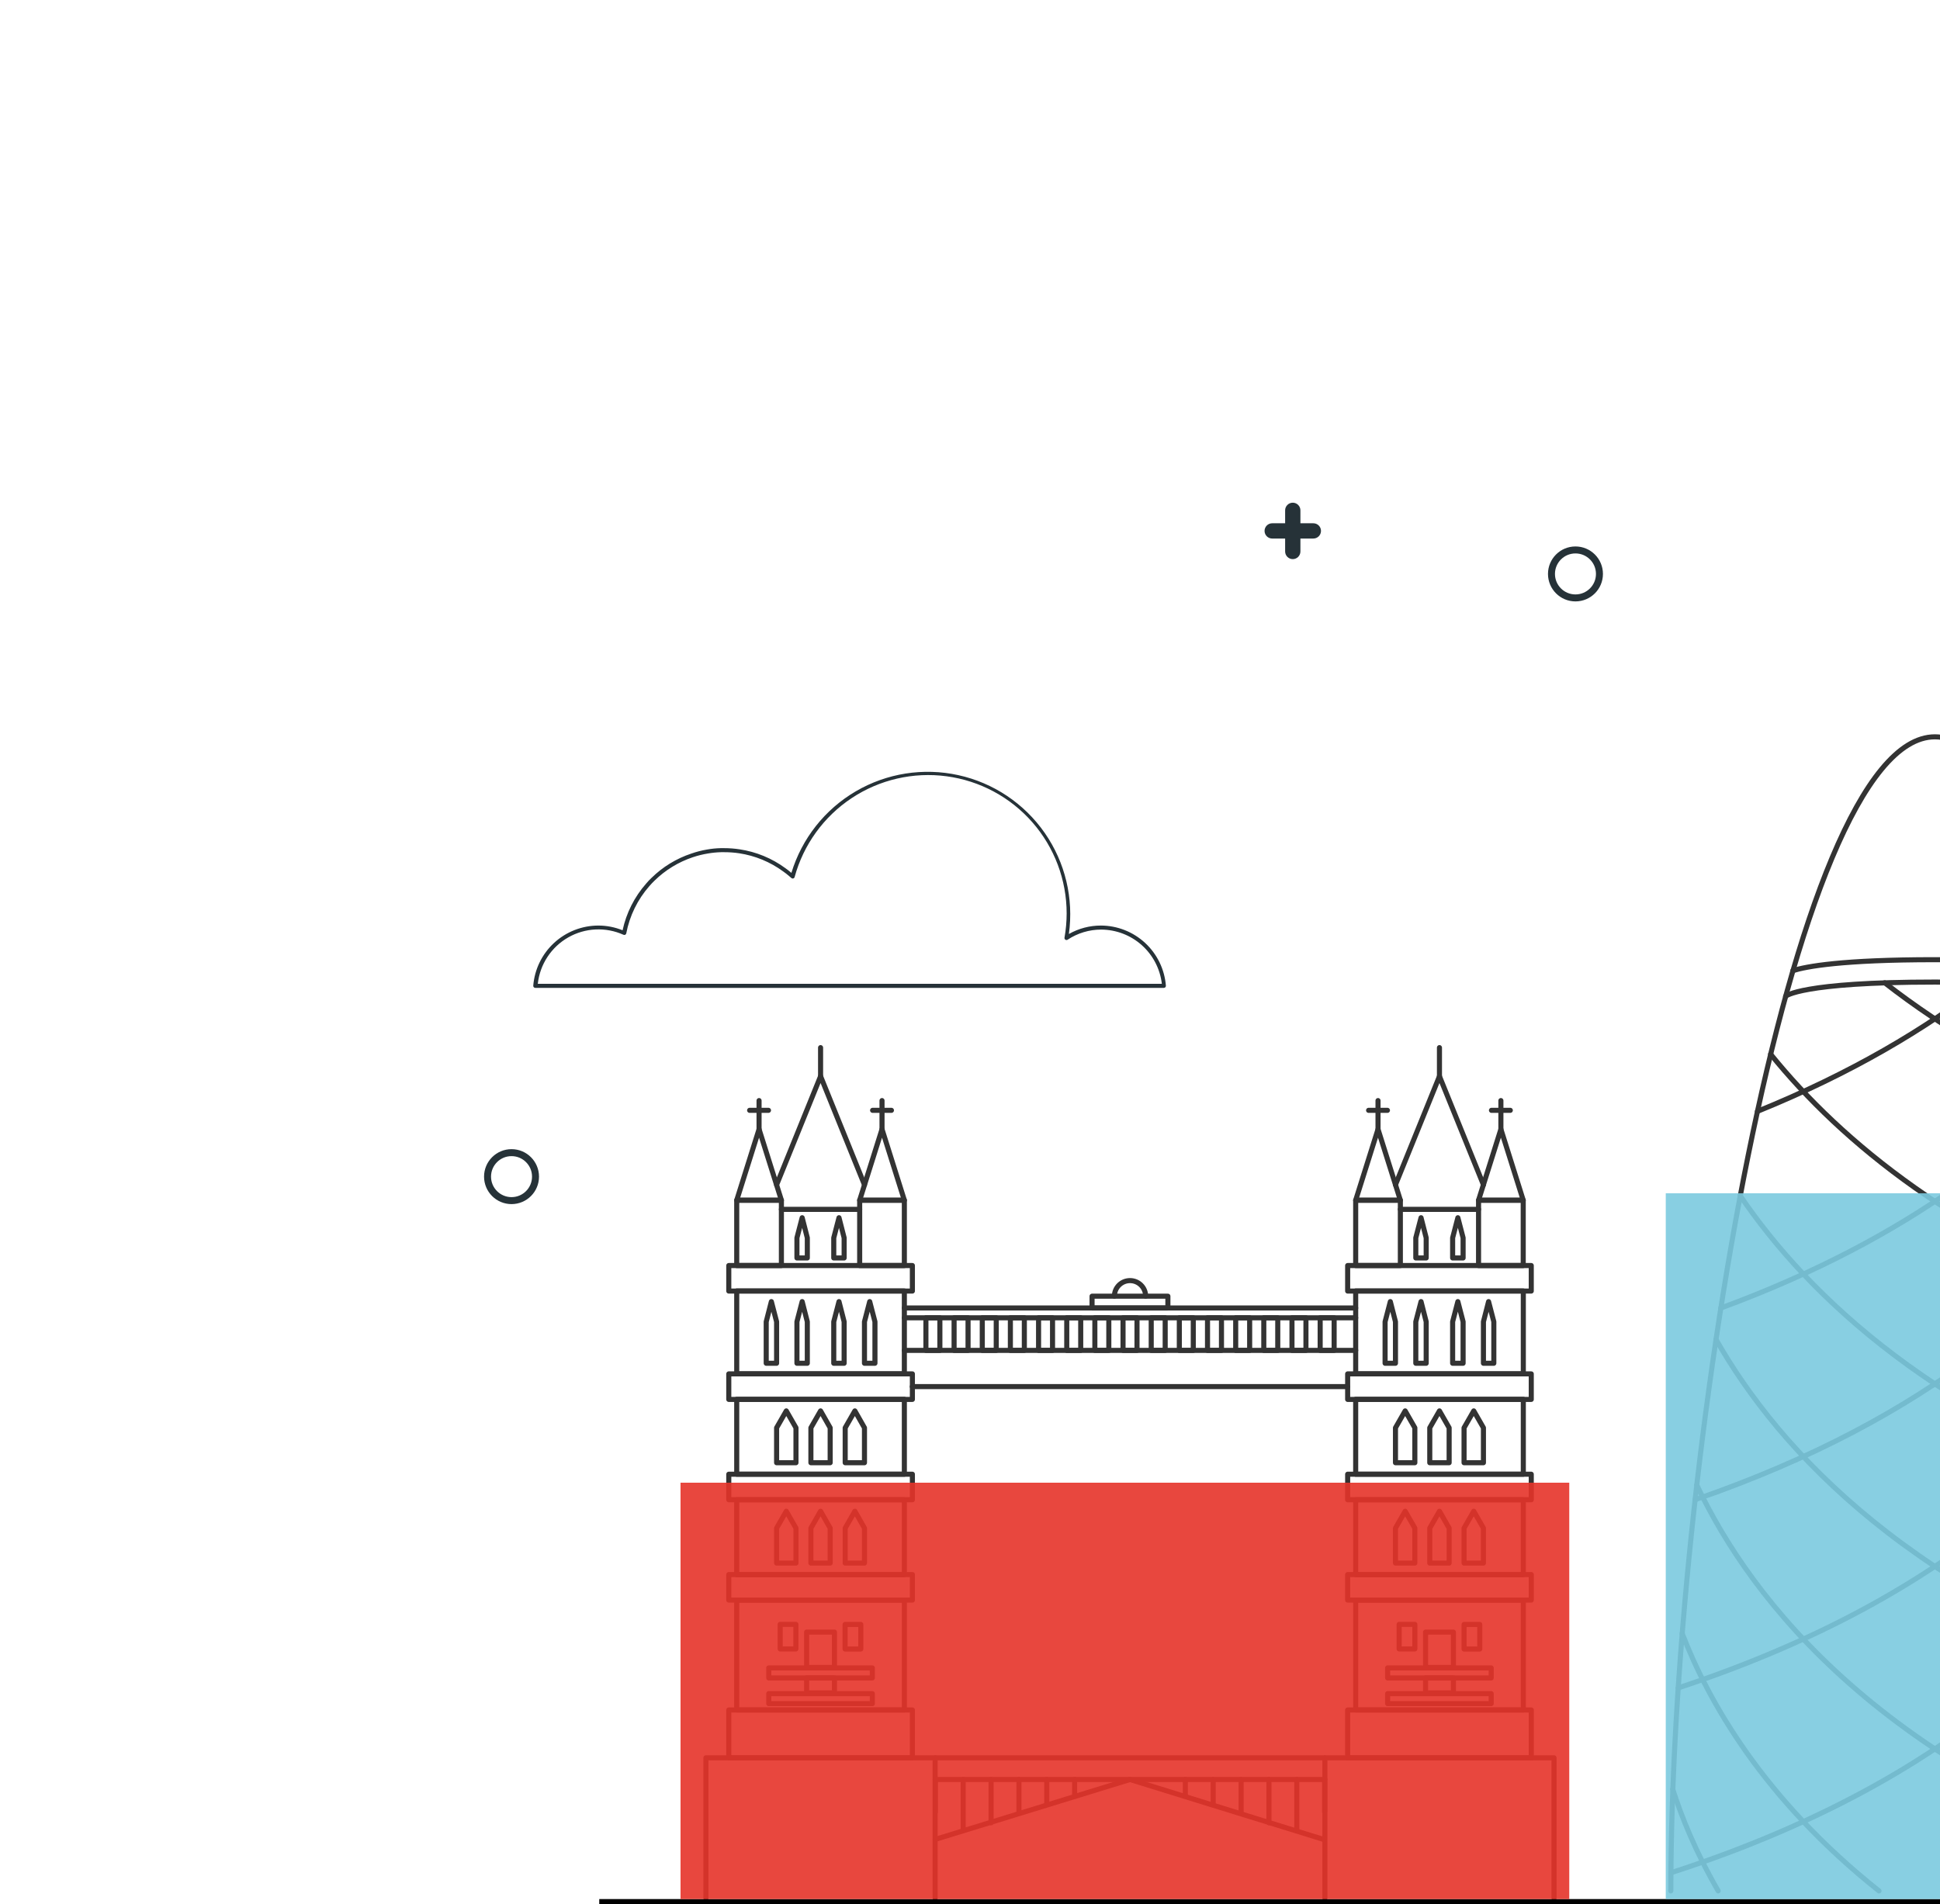 <svg width="382" height="375" viewBox="0 0 382 375" fill="none" xmlns="http://www.w3.org/2000/svg">
<g clip-path="url(#clip0_318_2425)">
<path d="M301.516 336.763H265.363V346.18H301.516V336.763Z" stroke="#333333" stroke-linecap="round" stroke-linejoin="round"/>
<path d="M299.952 315.117H266.944V336.763H299.952V315.117Z" stroke="#333333" stroke-linecap="round" stroke-linejoin="round"/>
<path d="M301.516 310.091H265.363V315.117H301.516V310.091Z" stroke="#333333" stroke-linecap="round" stroke-linejoin="round"/>
<path d="M299.952 295.357H266.944V310.108H299.952V295.357Z" stroke="#333333" stroke-linecap="round" stroke-linejoin="round"/>
<path d="M301.516 290.331H265.363V295.357H301.516V290.331Z" stroke="#333333" stroke-linecap="round" stroke-linejoin="round"/>
<path d="M299.952 275.579H266.944V290.331H299.952V275.579Z" stroke="#333333" stroke-linecap="round" stroke-linejoin="round"/>
<path d="M301.516 270.571H265.363V275.597H301.516V270.571Z" stroke="#333333" stroke-linecap="round" stroke-linejoin="round"/>
<path d="M299.952 254.242H266.944V270.554H299.952V254.242Z" stroke="#333333" stroke-linecap="round" stroke-linejoin="round"/>
<path d="M301.516 249.233H265.363V254.259H301.516V249.233Z" stroke="#333333" stroke-linecap="round" stroke-linejoin="round"/>
<path d="M275.741 236.369H266.944V249.233H275.741V236.369Z" stroke="#333333" stroke-linecap="round" stroke-linejoin="round"/>
<path d="M299.934 236.369H291.137V249.233H299.934V236.369Z" stroke="#333333" stroke-linecap="round" stroke-linejoin="round"/>
<path d="M271.342 222.389L266.944 236.369H275.741L271.342 222.389Z" stroke="#333333" stroke-linecap="round" stroke-linejoin="round"/>
<path d="M295.536 222.389L291.137 236.369H299.934L295.536 222.389Z" stroke="#333333" stroke-linecap="round" stroke-linejoin="round"/>
<path d="M275.741 238.169H291.137" stroke="#333333" stroke-linecap="round" stroke-linejoin="round"/>
<path d="M292.099 233.332L283.439 211.96L274.779 233.332" stroke="#333333" stroke-linecap="round" stroke-linejoin="round"/>
<path d="M271.342 222.389V216.746" stroke="#333333" stroke-linecap="round" stroke-linejoin="round"/>
<path d="M269.487 218.667H273.198" stroke="#333333" stroke-linecap="round" stroke-linejoin="round"/>
<path d="M295.536 222.389V216.746" stroke="#333333" stroke-linecap="round" stroke-linejoin="round"/>
<path d="M283.439 211.96V206.317" stroke="#333333" stroke-linecap="round" stroke-linejoin="round"/>
<path d="M293.68 218.667H297.391" stroke="#333333" stroke-linecap="round" stroke-linejoin="round"/>
<path d="M280.827 243.778L279.813 239.816L278.782 243.778V247.741H280.827V243.778Z" stroke="#333333" stroke-linecap="round" stroke-linejoin="round"/>
<path d="M288.096 243.778L287.065 239.816L286.034 243.778V247.741H288.096V243.778Z" stroke="#333333" stroke-linecap="round" stroke-linejoin="round"/>
<path d="M280.827 260.297L279.813 256.334L278.782 260.297V268.478H280.827V260.297Z" stroke="#333333" stroke-linecap="round" stroke-linejoin="round"/>
<path d="M288.095 260.297L287.064 256.334L286.033 260.297V268.478H288.095V260.297Z" stroke="#333333" stroke-linecap="round" stroke-linejoin="round"/>
<path d="M294.144 260.297L293.113 256.334L292.099 260.297V268.478H294.144V260.297Z" stroke="#333333" stroke-linecap="round" stroke-linejoin="round"/>
<path d="M272.734 260.297L273.765 256.334L274.778 260.297V268.478H272.734V260.297Z" stroke="#333333" stroke-linecap="round" stroke-linejoin="round"/>
<path d="M278.593 281.188L276.686 277.861L274.779 281.188V288.067H278.593V281.188Z" stroke="#333333" stroke-linecap="round" stroke-linejoin="round"/>
<path d="M285.346 281.188L283.439 277.861L281.531 281.188V288.067H285.346V281.188Z" stroke="#333333" stroke-linecap="round" stroke-linejoin="round"/>
<path d="M292.099 281.188L290.192 277.861L288.284 281.188V288.067H292.099V281.188Z" stroke="#333333" stroke-linecap="round" stroke-linejoin="round"/>
<path d="M278.593 300.948L276.686 297.621L274.779 300.948V307.827H278.593V300.948Z" stroke="#333333" stroke-linecap="round" stroke-linejoin="round"/>
<path d="M285.346 300.948L283.439 297.621L281.531 300.948V307.827H285.346V300.948Z" stroke="#333333" stroke-linecap="round" stroke-linejoin="round"/>
<path d="M292.099 300.948L290.192 297.621L288.284 300.948V307.827H292.099V300.948Z" stroke="#333333" stroke-linecap="round" stroke-linejoin="round"/>
<path d="M293.628 328.479H273.232V330.451H293.628V328.479Z" stroke="#333333" stroke-linecap="round" stroke-linejoin="round"/>
<path d="M293.628 333.539H273.232V335.511H293.628V333.539Z" stroke="#333333" stroke-linecap="round" stroke-linejoin="round"/>
<path d="M288.285 324.756H291.378V319.919H288.285V324.756Z" stroke="#333333" stroke-linecap="round" stroke-linejoin="round"/>
<path d="M280.706 328.376H286.188V321.429H280.706V328.376Z" stroke="#333333" stroke-linecap="round" stroke-linejoin="round"/>
<path d="M280.706 333.401H286.188V330.451H280.706V333.401Z" stroke="#333333" stroke-linecap="round" stroke-linejoin="round"/>
<path d="M278.594 319.902H275.501V324.739H278.594V319.902Z" stroke="#333333" stroke-linecap="round" stroke-linejoin="round"/>
<path d="M306 373.813V346.18H260.878V373.813" stroke="#333333" stroke-linecap="round" stroke-linejoin="round"/>
<path d="M179.655 336.763H143.502V346.18H179.655V336.763Z" stroke="#333333" stroke-linecap="round" stroke-linejoin="round"/>
<path d="M178.074 315.117H145.066V336.763H178.074V315.117Z" stroke="#333333" stroke-linecap="round" stroke-linejoin="round"/>
<path d="M179.655 310.091H143.502V315.117H179.655V310.091Z" stroke="#333333" stroke-linecap="round" stroke-linejoin="round"/>
<path d="M178.074 295.357H145.066V310.108H178.074V295.357Z" stroke="#333333" stroke-linecap="round" stroke-linejoin="round"/>
<path d="M179.655 290.331H143.502V295.357H179.655V290.331Z" stroke="#333333" stroke-linecap="round" stroke-linejoin="round"/>
<path d="M178.074 275.579H145.066V290.331H178.074V275.579Z" stroke="#333333" stroke-linecap="round" stroke-linejoin="round"/>
<path d="M179.655 270.571H143.502V275.597H179.655V270.571Z" stroke="#333333" stroke-linecap="round" stroke-linejoin="round"/>
<path d="M178.074 254.242H145.066V270.554H178.074V254.242Z" stroke="#333333" stroke-linecap="round" stroke-linejoin="round"/>
<path d="M179.655 249.233H143.502V254.259H179.655V249.233Z" stroke="#333333" stroke-linecap="round" stroke-linejoin="round"/>
<path d="M153.863 236.369H145.066V249.233H153.863V236.369Z" stroke="#333333" stroke-linecap="round" stroke-linejoin="round"/>
<path d="M178.074 236.369H169.276V249.233H178.074V236.369Z" stroke="#333333" stroke-linecap="round" stroke-linejoin="round"/>
<path d="M149.464 222.389L145.066 236.369H153.863L149.464 222.389Z" stroke="#333333" stroke-linecap="round" stroke-linejoin="round"/>
<path d="M173.675 222.389L169.276 236.369H178.074L173.675 222.389Z" stroke="#333333" stroke-linecap="round" stroke-linejoin="round"/>
<path d="M153.863 238.169H169.276" stroke="#333333" stroke-linecap="round" stroke-linejoin="round"/>
<path d="M170.221 233.332L161.578 211.96L152.918 233.332" stroke="#333333" stroke-linecap="round" stroke-linejoin="round"/>
<path d="M149.464 222.389V216.746" stroke="#333333" stroke-linecap="round" stroke-linejoin="round"/>
<path d="M147.608 218.667H151.32" stroke="#333333" stroke-linecap="round" stroke-linejoin="round"/>
<path d="M173.675 222.389V216.746" stroke="#333333" stroke-linecap="round" stroke-linejoin="round"/>
<path d="M161.578 211.96V206.317" stroke="#333333" stroke-linecap="round" stroke-linejoin="round"/>
<path d="M171.82 218.667H175.531" stroke="#333333" stroke-linecap="round" stroke-linejoin="round"/>
<path d="M158.967 243.778L157.953 239.816L156.922 243.778V247.741H158.967V243.778Z" stroke="#333333" stroke-linecap="round" stroke-linejoin="round"/>
<path d="M166.218 243.778L165.204 239.816L164.173 243.778V247.741H166.218V243.778Z" stroke="#333333" stroke-linecap="round" stroke-linejoin="round"/>
<path d="M158.966 260.297L157.953 256.334L156.922 260.297V268.478H158.966V260.297Z" stroke="#333333" stroke-linecap="round" stroke-linejoin="round"/>
<path d="M166.217 260.297L165.204 256.334L164.173 260.297V268.478H166.217V260.297Z" stroke="#333333" stroke-linecap="round" stroke-linejoin="round"/>
<path d="M172.283 260.297L171.252 256.334L170.221 260.297V268.478H172.283V260.297Z" stroke="#333333" stroke-linecap="round" stroke-linejoin="round"/>
<path d="M150.873 260.297L151.887 256.334L152.918 260.297V268.478H150.873V260.297Z" stroke="#333333" stroke-linecap="round" stroke-linejoin="round"/>
<path d="M156.733 281.188L154.826 277.861L152.918 281.188V288.067H156.733V281.188Z" stroke="#333333" stroke-linecap="round" stroke-linejoin="round"/>
<path d="M163.468 281.188L161.578 277.861L159.671 281.188V288.067H163.468V281.188Z" stroke="#333333" stroke-linecap="round" stroke-linejoin="round"/>
<path d="M170.221 281.188L168.331 277.861L166.424 281.188V288.067H170.221V281.188Z" stroke="#333333" stroke-linecap="round" stroke-linejoin="round"/>
<path d="M156.733 300.948L154.826 297.621L152.918 300.948V307.827H156.733V300.948Z" stroke="#333333" stroke-linecap="round" stroke-linejoin="round"/>
<path d="M163.468 300.948L161.578 297.621L159.671 300.948V307.827H163.468V300.948Z" stroke="#333333" stroke-linecap="round" stroke-linejoin="round"/>
<path d="M170.221 300.948L168.331 297.621L166.424 300.948V307.827H170.221V300.948Z" stroke="#333333" stroke-linecap="round" stroke-linejoin="round"/>
<path d="M171.768 328.479H151.372V330.451H171.768V328.479Z" stroke="#333333" stroke-linecap="round" stroke-linejoin="round"/>
<path d="M171.768 333.539H151.372V335.511H171.768V333.539Z" stroke="#333333" stroke-linecap="round" stroke-linejoin="round"/>
<path d="M166.406 324.756H169.499V319.919H166.406V324.756Z" stroke="#333333" stroke-linecap="round" stroke-linejoin="round"/>
<path d="M158.829 328.376H164.31V321.429H158.829V328.376Z" stroke="#333333" stroke-linecap="round" stroke-linejoin="round"/>
<path d="M158.829 333.401H164.31V330.451H158.829V333.401Z" stroke="#333333" stroke-linecap="round" stroke-linejoin="round"/>
<path d="M156.715 319.902H153.622V324.739H156.715V319.902Z" stroke="#333333" stroke-linecap="round" stroke-linejoin="round"/>
<path d="M184.139 373.813V346.18H139V373.813" stroke="#333333" stroke-linecap="round" stroke-linejoin="round"/>
<path d="M179.637 273.075H265.362" stroke="#333333" stroke-linecap="round" stroke-linejoin="round"/>
<path d="M178.074 265.94H266.944" stroke="#333333" stroke-linecap="round" stroke-linejoin="round"/>
<path d="M178.074 257.586H266.944" stroke="#333333" stroke-linecap="round" stroke-linejoin="round"/>
<path d="M178.074 259.525H266.944" stroke="#333333" stroke-linecap="round" stroke-linejoin="round"/>
<path d="M229.966 255.271H215.034V257.586H229.966V255.271Z" stroke="#333333" stroke-linecap="round" stroke-linejoin="round"/>
<path d="M219.433 255.271C219.433 253.573 220.808 252.2 222.509 252.2C224.21 252.2 225.584 253.573 225.584 255.271" stroke="#333333" stroke-linecap="round" stroke-linejoin="round"/>
<path d="M185.067 259.525H182.318V265.94H185.067V259.525Z" stroke="#333333" stroke-linecap="round" stroke-linejoin="round"/>
<path d="M190.617 259.525H187.868V265.94H190.617V259.525Z" stroke="#333333" stroke-linecap="round" stroke-linejoin="round"/>
<path d="M196.168 259.525H193.418V265.94H196.168V259.525Z" stroke="#333333" stroke-linecap="round" stroke-linejoin="round"/>
<path d="M201.7 259.525H198.951V265.94H201.7V259.525Z" stroke="#333333" stroke-linecap="round" stroke-linejoin="round"/>
<path d="M207.251 259.525H204.501V265.94H207.251V259.525Z" stroke="#333333" stroke-linecap="round" stroke-linejoin="round"/>
<path d="M212.8 259.525H210.051V265.94H212.8V259.525Z" stroke="#333333" stroke-linecap="round" stroke-linejoin="round"/>
<path d="M218.333 259.525H215.584V265.94H218.333V259.525Z" stroke="#333333" stroke-linecap="round" stroke-linejoin="round"/>
<path d="M223.883 259.525H221.134V265.94H223.883V259.525Z" stroke="#333333" stroke-linecap="round" stroke-linejoin="round"/>
<path d="M229.434 259.525H226.684V265.94H229.434V259.525Z" stroke="#333333" stroke-linecap="round" stroke-linejoin="round"/>
<path d="M234.966 259.525H232.217V265.94H234.966V259.525Z" stroke="#333333" stroke-linecap="round" stroke-linejoin="round"/>
<path d="M240.516 259.525H237.767V265.94H240.516V259.525Z" stroke="#333333" stroke-linecap="round" stroke-linejoin="round"/>
<path d="M246.066 259.525H243.317V265.94H246.066V259.525Z" stroke="#333333" stroke-linecap="round" stroke-linejoin="round"/>
<path d="M251.599 259.525H248.85V265.94H251.599V259.525Z" stroke="#333333" stroke-linecap="round" stroke-linejoin="round"/>
<path d="M257.15 259.525H254.4V265.94H257.15V259.525Z" stroke="#333333" stroke-linecap="round" stroke-linejoin="round"/>
<path d="M262.7 259.525H259.951V265.94H262.7V259.525Z" stroke="#333333" stroke-linecap="round" stroke-linejoin="round"/>
<path d="M184.139 346.18H260.878" stroke="#333333" stroke-linecap="round" stroke-linejoin="round"/>
<path d="M184.139 362.252L222.508 350.451L260.62 362.252" stroke="#333333" stroke-linecap="round" stroke-linejoin="round"/>
<path d="M184.139 350.451H260.878" stroke="#333333" stroke-linecap="round" stroke-linejoin="round"/>
<path d="M184.174 350.451V356.815" stroke="#333333" stroke-linecap="round" stroke-linejoin="round"/>
<path d="M189.655 350.451V360.468" stroke="#333333" stroke-linecap="round" stroke-linejoin="round"/>
<path d="M195.154 350.451V358.976" stroke="#333333" stroke-linecap="round" stroke-linejoin="round"/>
<path d="M200.635 350.451V356.815" stroke="#333333" stroke-linecap="round" stroke-linejoin="round"/>
<path d="M206.116 350.451V355.117" stroke="#333333" stroke-linecap="round" stroke-linejoin="round"/>
<path d="M211.598 350.451V353.642" stroke="#333333" stroke-linecap="round" stroke-linejoin="round"/>
<path d="M260.826 350.451V356.815" stroke="#333333" stroke-linecap="round" stroke-linejoin="round"/>
<path d="M255.345 350.451V360.468" stroke="#333333" stroke-linecap="round" stroke-linejoin="round"/>
<path d="M249.863 350.451V358.976" stroke="#333333" stroke-linecap="round" stroke-linejoin="round"/>
<path d="M244.383 350.451V356.815" stroke="#333333" stroke-linecap="round" stroke-linejoin="round"/>
<path d="M238.884 350.451V355.117" stroke="#333333" stroke-linecap="round" stroke-linejoin="round"/>
<path d="M233.402 350.451V353.642" stroke="#333333" stroke-linecap="round" stroke-linejoin="round"/>
<path d="M229.191 194.551H105.399C105.345 194.551 105.291 194.54 105.242 194.518C105.193 194.496 105.149 194.464 105.112 194.424C105.073 194.384 105.043 194.337 105.024 194.285C105.005 194.233 104.997 194.177 105.001 194.121C105.261 190.899 106.723 187.892 109.097 185.698C111.471 183.504 114.584 182.283 117.816 182.277C119.453 182.278 121.075 182.594 122.592 183.208C123.327 179.795 124.925 176.627 127.233 174.007C127.575 173.609 127.933 173.211 128.3 172.877C130.511 170.711 133.187 169.077 136.124 168.101C137.132 167.748 138.168 167.481 139.22 167.305C140.104 167.145 140.998 167.054 141.895 167.034C142.118 167.034 142.357 167.034 142.595 167.034C143.613 167.033 144.63 167.11 145.636 167.265C148.9 167.751 151.996 169.027 154.655 170.982C155.063 171.27 155.456 171.578 155.833 171.905C157.885 165.147 162.411 159.411 168.506 155.843C174.602 152.275 181.819 151.138 188.716 152.657C195.614 154.176 201.685 158.241 205.717 164.04C209.749 169.839 211.446 176.946 210.469 183.941C212.391 182.849 214.563 182.275 216.773 182.277C220.004 182.285 223.113 183.507 225.485 185.701C227.856 187.895 229.315 190.901 229.573 194.121C229.577 194.176 229.57 194.231 229.552 194.283C229.534 194.336 229.505 194.383 229.468 194.424C229.431 194.464 229.385 194.496 229.335 194.518C229.284 194.54 229.23 194.551 229.175 194.551H229.191ZM105.869 193.755H228.777C228.438 190.822 227.036 188.115 224.835 186.147C222.635 184.178 219.789 183.085 216.837 183.073C214.484 183.07 212.183 183.763 210.222 185.063C210.157 185.106 210.081 185.129 210.003 185.129C209.926 185.129 209.85 185.106 209.785 185.063C209.718 185.021 209.665 184.96 209.634 184.887C209.603 184.815 209.594 184.735 209.609 184.657C209.888 183.08 210.029 181.482 210.031 179.881C210.027 173.28 207.627 166.905 203.278 161.939C198.929 156.972 192.926 153.753 186.383 152.878C179.84 152.003 173.202 153.531 167.7 157.18C162.199 160.829 158.209 166.349 156.469 172.717C156.453 172.783 156.42 172.844 156.373 172.893C156.326 172.942 156.267 172.978 156.202 172.997C156.137 173.017 156.068 173.019 156.001 173.003C155.935 172.987 155.874 172.955 155.825 172.908L155.403 172.55C155.027 172.222 154.633 171.914 154.225 171.627C151.668 169.749 148.693 168.52 145.556 168.045C144.59 167.899 143.613 167.828 142.635 167.83C142.412 167.83 142.189 167.83 141.975 167.83C141.11 167.853 140.248 167.938 139.396 168.085C138.382 168.25 137.384 168.497 136.411 168.825C133.588 169.771 131.016 171.344 128.889 173.426C128.538 173.76 128.204 174.118 127.87 174.5C125.548 177.142 123.975 180.358 123.317 183.813C123.307 183.873 123.283 183.93 123.247 183.978C123.211 184.027 123.164 184.066 123.11 184.092C123.056 184.117 122.998 184.131 122.939 184.131C122.879 184.131 122.821 184.117 122.767 184.092C121.041 183.315 119.155 182.957 117.264 183.048C115.373 183.138 113.53 183.674 111.886 184.613C110.241 185.551 108.842 186.864 107.802 188.446C106.762 190.028 106.11 191.834 105.901 193.715L105.869 193.755Z" fill="#263238"/>
<line x1="118" y1="374.5" x2="713" y2="374.5" stroke="black"/>
<path d="M254.557 110.113C254.158 110.113 253.775 109.954 253.493 109.672C253.211 109.39 253.052 109.007 253.052 108.608V100.504C253.052 100.105 253.211 99.723 253.493 99.441C253.775 99.159 254.158 99 254.557 99C254.956 99 255.338 99.159 255.62 99.441C255.903 99.723 256.061 100.105 256.061 100.504V108.608C256.061 109.007 255.903 109.39 255.62 109.672C255.338 109.954 254.956 110.113 254.557 110.113Z" fill="#263238"/>
<path d="M258.608 106.06H250.504C250.105 106.06 249.723 105.902 249.441 105.62C249.159 105.338 249 104.955 249 104.556C249 104.157 249.159 103.774 249.441 103.492C249.723 103.21 250.105 103.052 250.504 103.052H258.608C259.007 103.052 259.39 103.21 259.672 103.492C259.954 103.774 260.113 104.157 260.113 104.556C260.113 104.955 259.954 105.338 259.672 105.62C259.39 105.902 259.007 106.06 258.608 106.06Z" fill="#263238"/>
<path d="M100.724 236.448C103.333 236.448 105.448 234.333 105.448 231.724C105.448 229.115 103.333 227 100.724 227C98.115 227 96 229.115 96 231.724C96 234.333 98.115 236.448 100.724 236.448Z" stroke="#263238" stroke-width="1.374" stroke-linecap="round" stroke-linejoin="round"/>
<path d="M310.22 117.753C312.829 117.753 314.944 115.638 314.944 113.029C314.944 110.42 312.829 108.305 310.22 108.305C307.611 108.305 305.496 110.42 305.496 113.029C305.496 115.638 307.611 117.753 310.22 117.753Z" stroke="#263238" stroke-width="1.374" stroke-linecap="round" stroke-linejoin="round"/>
<path d="M433 372.392C433 289.129 409.712 145.109 381 145.109C352.288 145.109 329 289.147 329 372.392" stroke="#333333" stroke-linecap="round" stroke-linejoin="round"/>
<path d="M351.599 196.199C351.599 196.199 354.537 193.406 380.982 193.406C407.426 193.406 410.364 196.199 410.364 196.199" stroke="#333333" stroke-linecap="round" stroke-linejoin="round"/>
<path d="M353.032 191.157C355.626 190.341 362.663 188.999 380.982 188.999C399.301 188.999 406.338 190.341 408.932 191.157" stroke="#333333" stroke-linecap="round" stroke-linejoin="round"/>
<path d="M371.115 193.551C382.759 202.619 397.432 211.36 415.933 218.869" stroke="#333333" stroke-linecap="round" stroke-linejoin="round"/>
<path d="M348.643 207.606C362.7 224.981 385.662 243.806 423.152 257.608" stroke="#333333" stroke-linecap="round" stroke-linejoin="round"/>
<path d="M342.657 235.482C356.351 255.631 381.635 279.317 428.212 295.349" stroke="#333333" stroke-linecap="round" stroke-linejoin="round"/>
<path d="M337.887 263.774C350.384 285.755 376.647 314.338 431.549 332.42" stroke="#333333" stroke-linecap="round" stroke-linejoin="round"/>
<path d="M334.097 292.43C344.816 315.154 370.734 348.725 432.964 368.819" stroke="#333333" stroke-linecap="round" stroke-linejoin="round"/>
<path d="M331.231 321.683C336.4 335.086 347.264 354.329 369.991 372.392" stroke="#333333" stroke-linecap="round" stroke-linejoin="round"/>
<path d="M329.363 352.334C331.086 357.756 333.861 364.685 338.322 372.392" stroke="#333333" stroke-linecap="round" stroke-linejoin="round"/>
<path d="M390.867 193.551C379.223 202.619 364.549 211.36 346.049 218.869" stroke="#333333" stroke-linecap="round" stroke-linejoin="round"/>
<path d="M413.339 207.606C399.282 224.981 376.32 243.806 338.83 257.608" stroke="#333333" stroke-linecap="round" stroke-linejoin="round"/>
<path d="M419.324 235.482C405.631 255.631 380.347 279.317 333.77 295.349" stroke="#333333" stroke-linecap="round" stroke-linejoin="round"/>
<path d="M424.095 263.774C411.598 285.755 385.335 314.338 330.433 332.42" stroke="#333333" stroke-linecap="round" stroke-linejoin="round"/>
<path d="M427.885 292.43C417.166 315.154 391.248 348.725 329.018 368.819" stroke="#333333" stroke-linecap="round" stroke-linejoin="round"/>
<path d="M309 292H134V374H309V292Z" fill="#E6332A" fill-opacity="0.9"/>
<path d="M503 235H328V374H503V235Z" fill="#7BCADF" fill-opacity="0.9"/>
</g>
<defs>
<clipPath id="clip0_318_2425">
<rect width="382" height="375" fill="white"/>
</clipPath>
</defs>
</svg>
